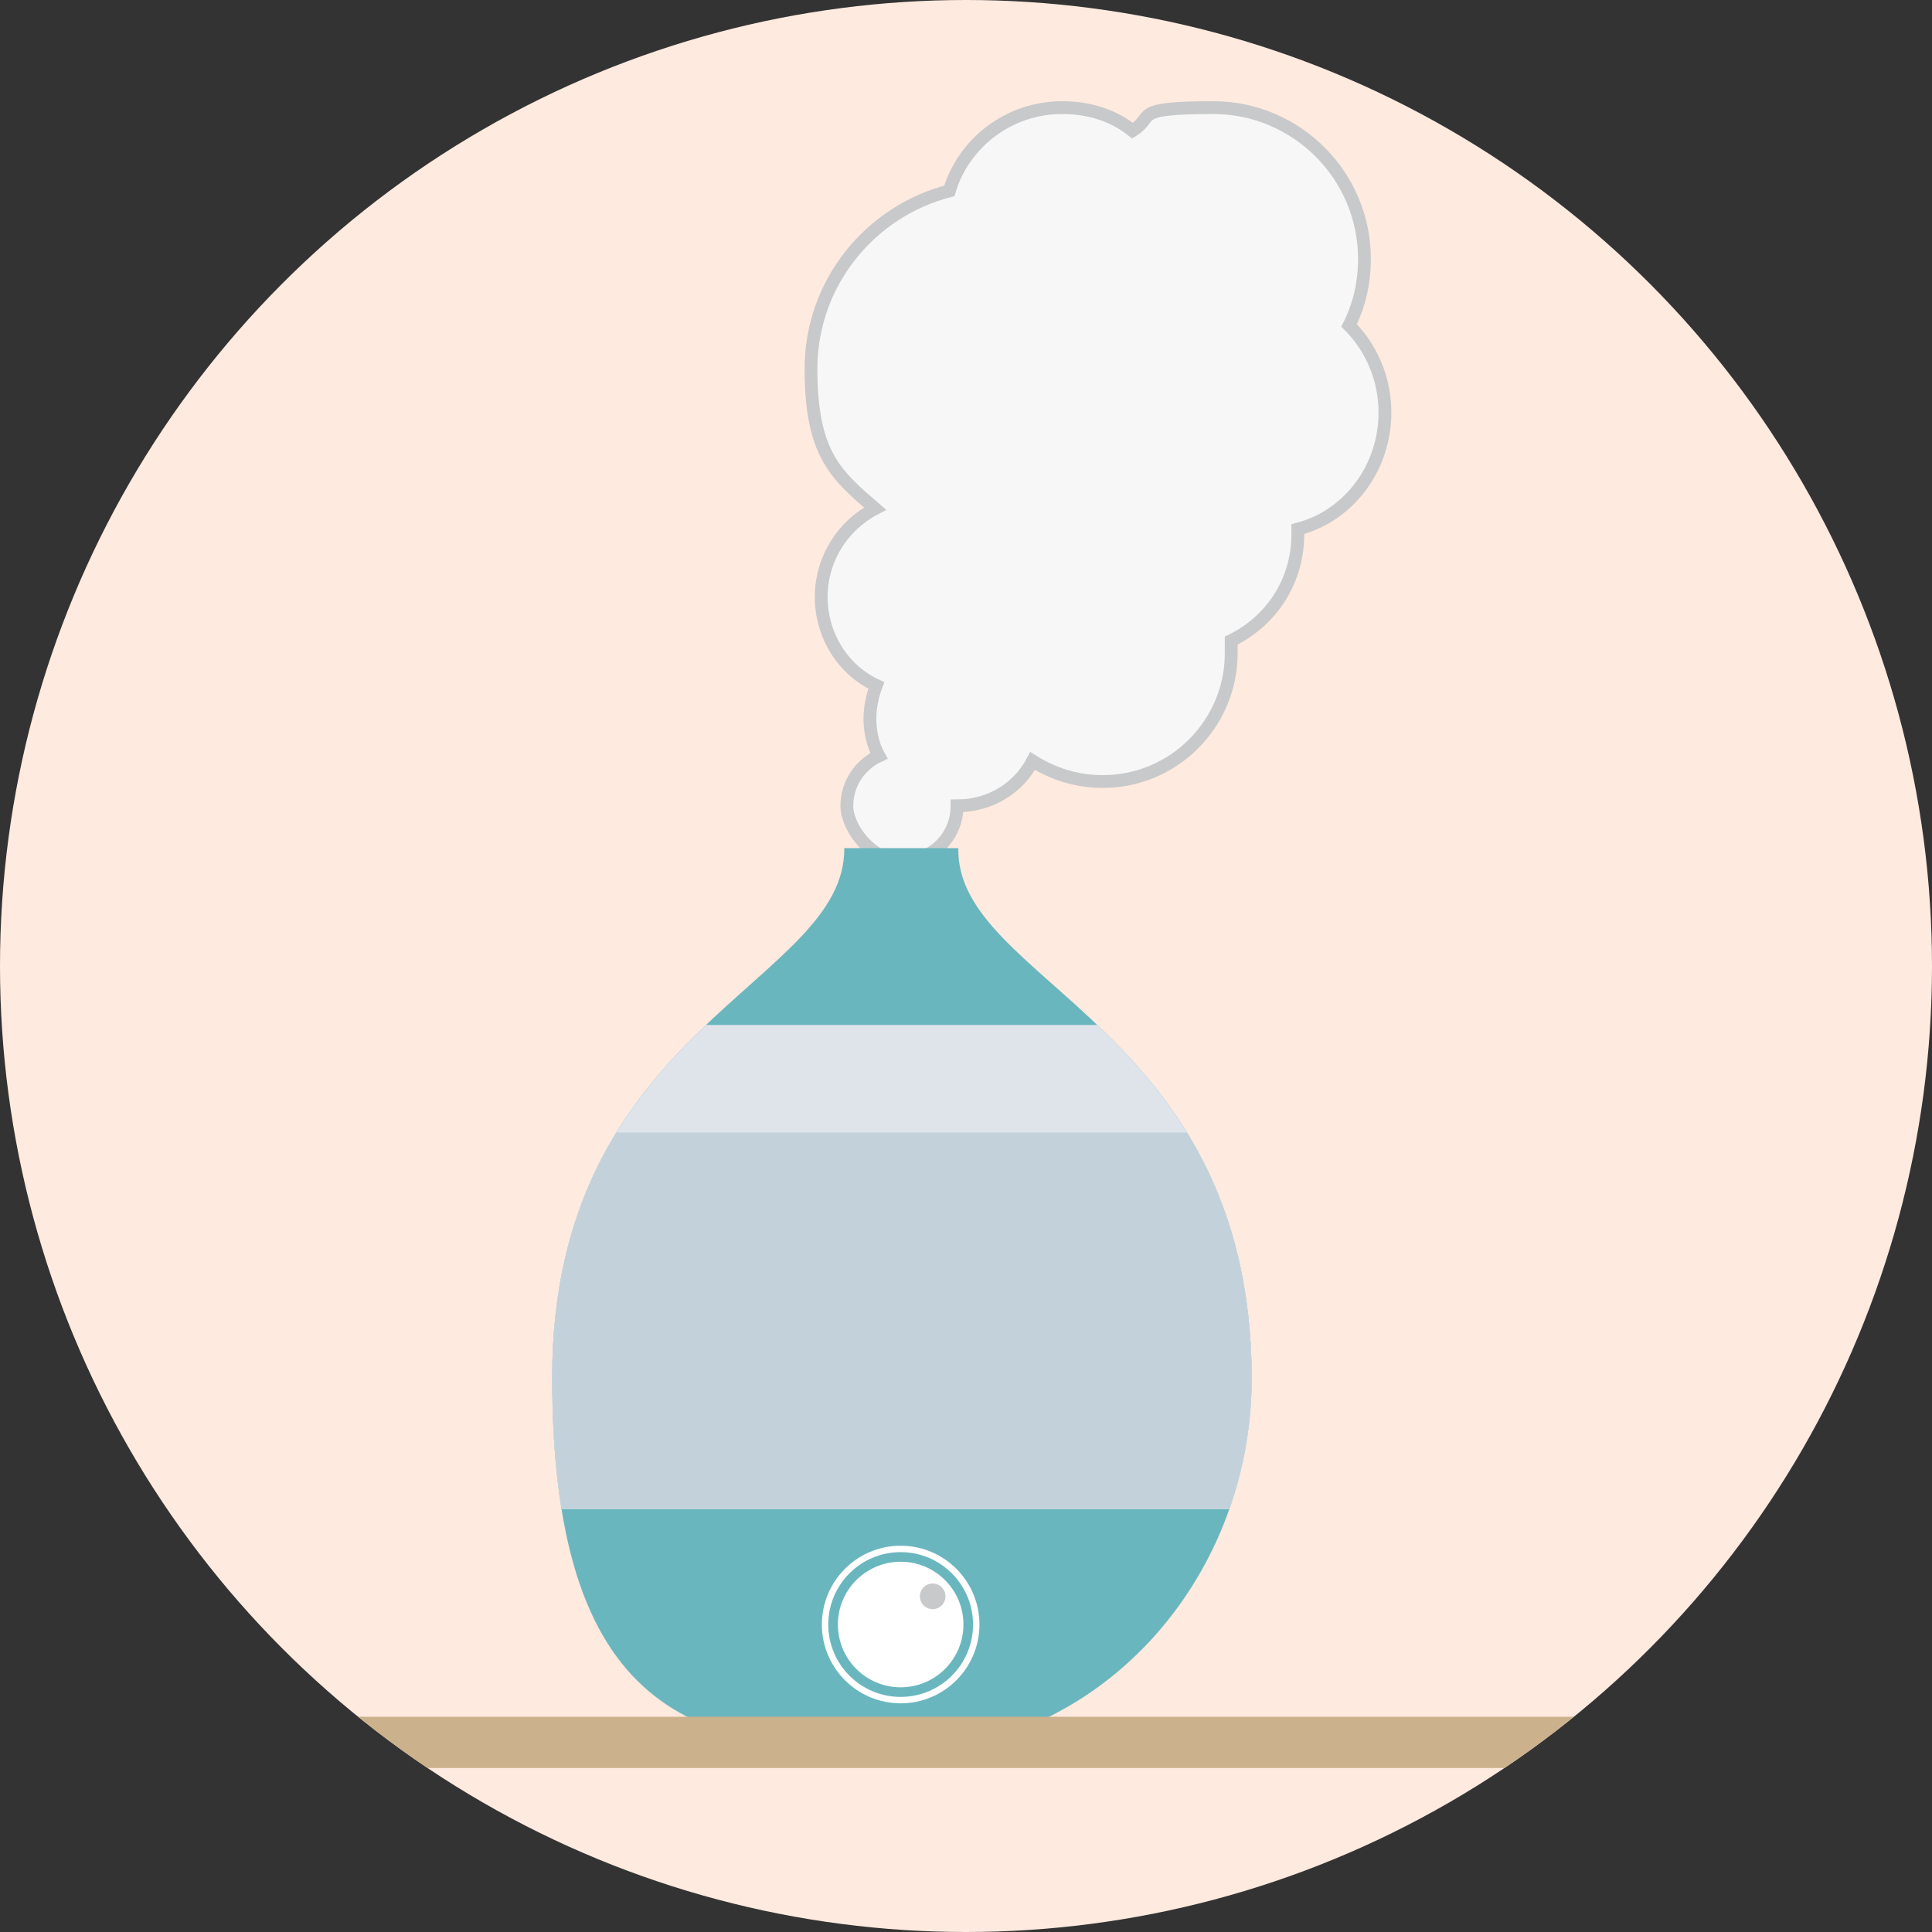 <?xml version="1.0" encoding="UTF-8"?>
<svg id="_レイヤー_4" xmlns="http://www.w3.org/2000/svg" width="53.2mm" height="53.2mm" xmlns:xlink="http://www.w3.org/1999/xlink" version="1.1" viewBox="0 0 150.8 150.8">
  <rect x="0" y="0" width="150.8" height="150.8" fill="#333333" stroke="none"/>
  <!-- Generator: Adobe Illustrator 29.6.1, SVG Export Plug-In . SVG Version: 2.1.1 Build 9)  -->
  <defs>
    <style>
      .st0, .st1, .st2, .st3 {
        fill: none;
      }

      .st4 {
        fill: #6ab6be;
      }

      .st5 {
        fill: #c3d2da;
      }

      .st6 {
        fill: #c8c9ca;
      }

      .st7 {
        clip-path: url(#clippath-1);
      }

      .st8 {
        clip-path: url(#clippath-2);
      }

      .st9 {
        fill: #ffeadf;
      }

      .st1 {
        stroke: #fff;
        stroke-width: .5px;
      }

      .st1, .st2, .st3 {
        stroke-miterlimit: 10;
      }

      .st10 {
        fill: #fff;
      }

      .st2 {
        stroke: #ccb28c;
        stroke-width: 4px;
      }

      .st11 {
        fill: #dee4ea;
      }

      .st12 {
        fill: #f7f7f7;
      }

      .st3 {
        stroke: #c8c9ca;
        stroke-width: 1px;
      }

      .st13 {
        clip-path: url(#clippath);
      }
    </style>
    <clipPath id="clippath">
      <circle class="st0" cx="75.4" cy="75.4" r="75.4"/>
    </clipPath>
    <clipPath id="clippath-1">
      <path class="st0" d="M74.8,66.2h-8.9c.1,10.6-22.8,13.9-22.8,41.3s12.2,29.2,27.3,29.2,27.3-13.1,27.3-29.2c-.1-27.5-23.1-30.8-22.9-41.3Z"/>
    </clipPath>
    <clipPath id="clippath-2">
      <path class="st0" d="M74.8,66.2h-8.9c.1,10.6-22.8,13.9-22.8,41.3s12.2,29.2,27.3,29.2,27.3-13.1,27.3-29.2c-.1-27.5-23.1-30.8-22.9-41.3Z"/>
    </clipPath>
  </defs>
  <g class="st13">
    <g>
      <circle class="st9" cx="75.4" cy="75.4" r="75.4"/>
      <g>
        <path class="st12" d="M108.1,32.2c0-2.7-1.1-5.1-2.8-6.8.8-1.6,1.2-3.3,1.2-5.2,0-6.5-5.3-11.8-11.8-11.8s-4.5.7-6.3,1.8c-1.5-1.2-3.4-1.8-5.5-1.8-4.2,0-7.7,2.8-8.8,6.5-6.2,1.6-10.8,7.2-10.8,13.9s2,8.3,5,10.9c-2.5,1.3-4.2,3.9-4.2,6.9s1.7,5.7,4.3,6.9c-.3.8-.5,1.7-.5,2.6s.2,2,.7,2.9c-1.5.7-2.5,2.2-2.5,3.9s1.9,4.3,4.3,4.3,4.3-1.9,4.3-4.3c2.6,0,4.8-1.4,5.9-3.5,1.6,1,3.4,1.6,5.5,1.6,5.5,0,10-4.5,10-10v-1c3.1-1.5,5.2-4.6,5.2-8.3v-.4c3.9-1,6.8-4.7,6.8-9.1h0Z"/>
        <path class="st3" d="M108.1,32.2c0-2.7-1.1-5.1-2.8-6.8.8-1.6,1.2-3.3,1.2-5.2,0-6.5-5.3-11.8-11.8-11.8s-4.5.7-6.3,1.8c-1.5-1.2-3.4-1.8-5.5-1.8-4.2,0-7.7,2.8-8.8,6.5-6.2,1.6-10.8,7.2-10.8,13.9s2,8.3,5,10.9c-2.5,1.3-4.2,3.9-4.2,6.9s1.7,5.7,4.3,6.9c-.3.8-.5,1.7-.5,2.6s.2,2,.7,2.9c-1.5.7-2.5,2.2-2.5,3.9s1.9,4.3,4.3,4.3,4.3-1.9,4.3-4.3c2.6,0,4.8-1.4,5.9-3.5,1.6,1,3.4,1.6,5.5,1.6,5.5,0,10-4.5,10-10v-1c3.1-1.5,5.2-4.6,5.2-8.3v-.4c3.9-1,6.8-4.7,6.8-9.1h0Z"/>
      </g>
      <g>
        <path id="SVGID" class="st4" d="M74.8,66.2h-8.9c.1,10.6-22.8,13.9-22.8,41.3s12.2,29.2,27.3,29.2,27.3-13.1,27.3-29.2c-.1-27.5-23.1-30.8-22.9-41.3Z"/>
        <g class="st7">
          <rect class="st11" x="36.4" y="80" width="69.7" height="37.8"/>
        </g>
        <g class="st8">
          <rect class="st5" x="36.4" y="88.4" width="69.7" height="29.4"/>
        </g>
      </g>
      <g>
        <circle class="st1" cx="70.3" cy="126.8" r="5.9"/>
        <circle class="st10" cx="70.3" cy="126.8" r="4.9"/>
        <circle class="st6" cx="72.8" cy="124.6" r="1"/>
      </g>
      <line class="st2" x1="-193.3" y1="136" x2="141.2" y2="136"/>
    </g>
  </g>
</svg>